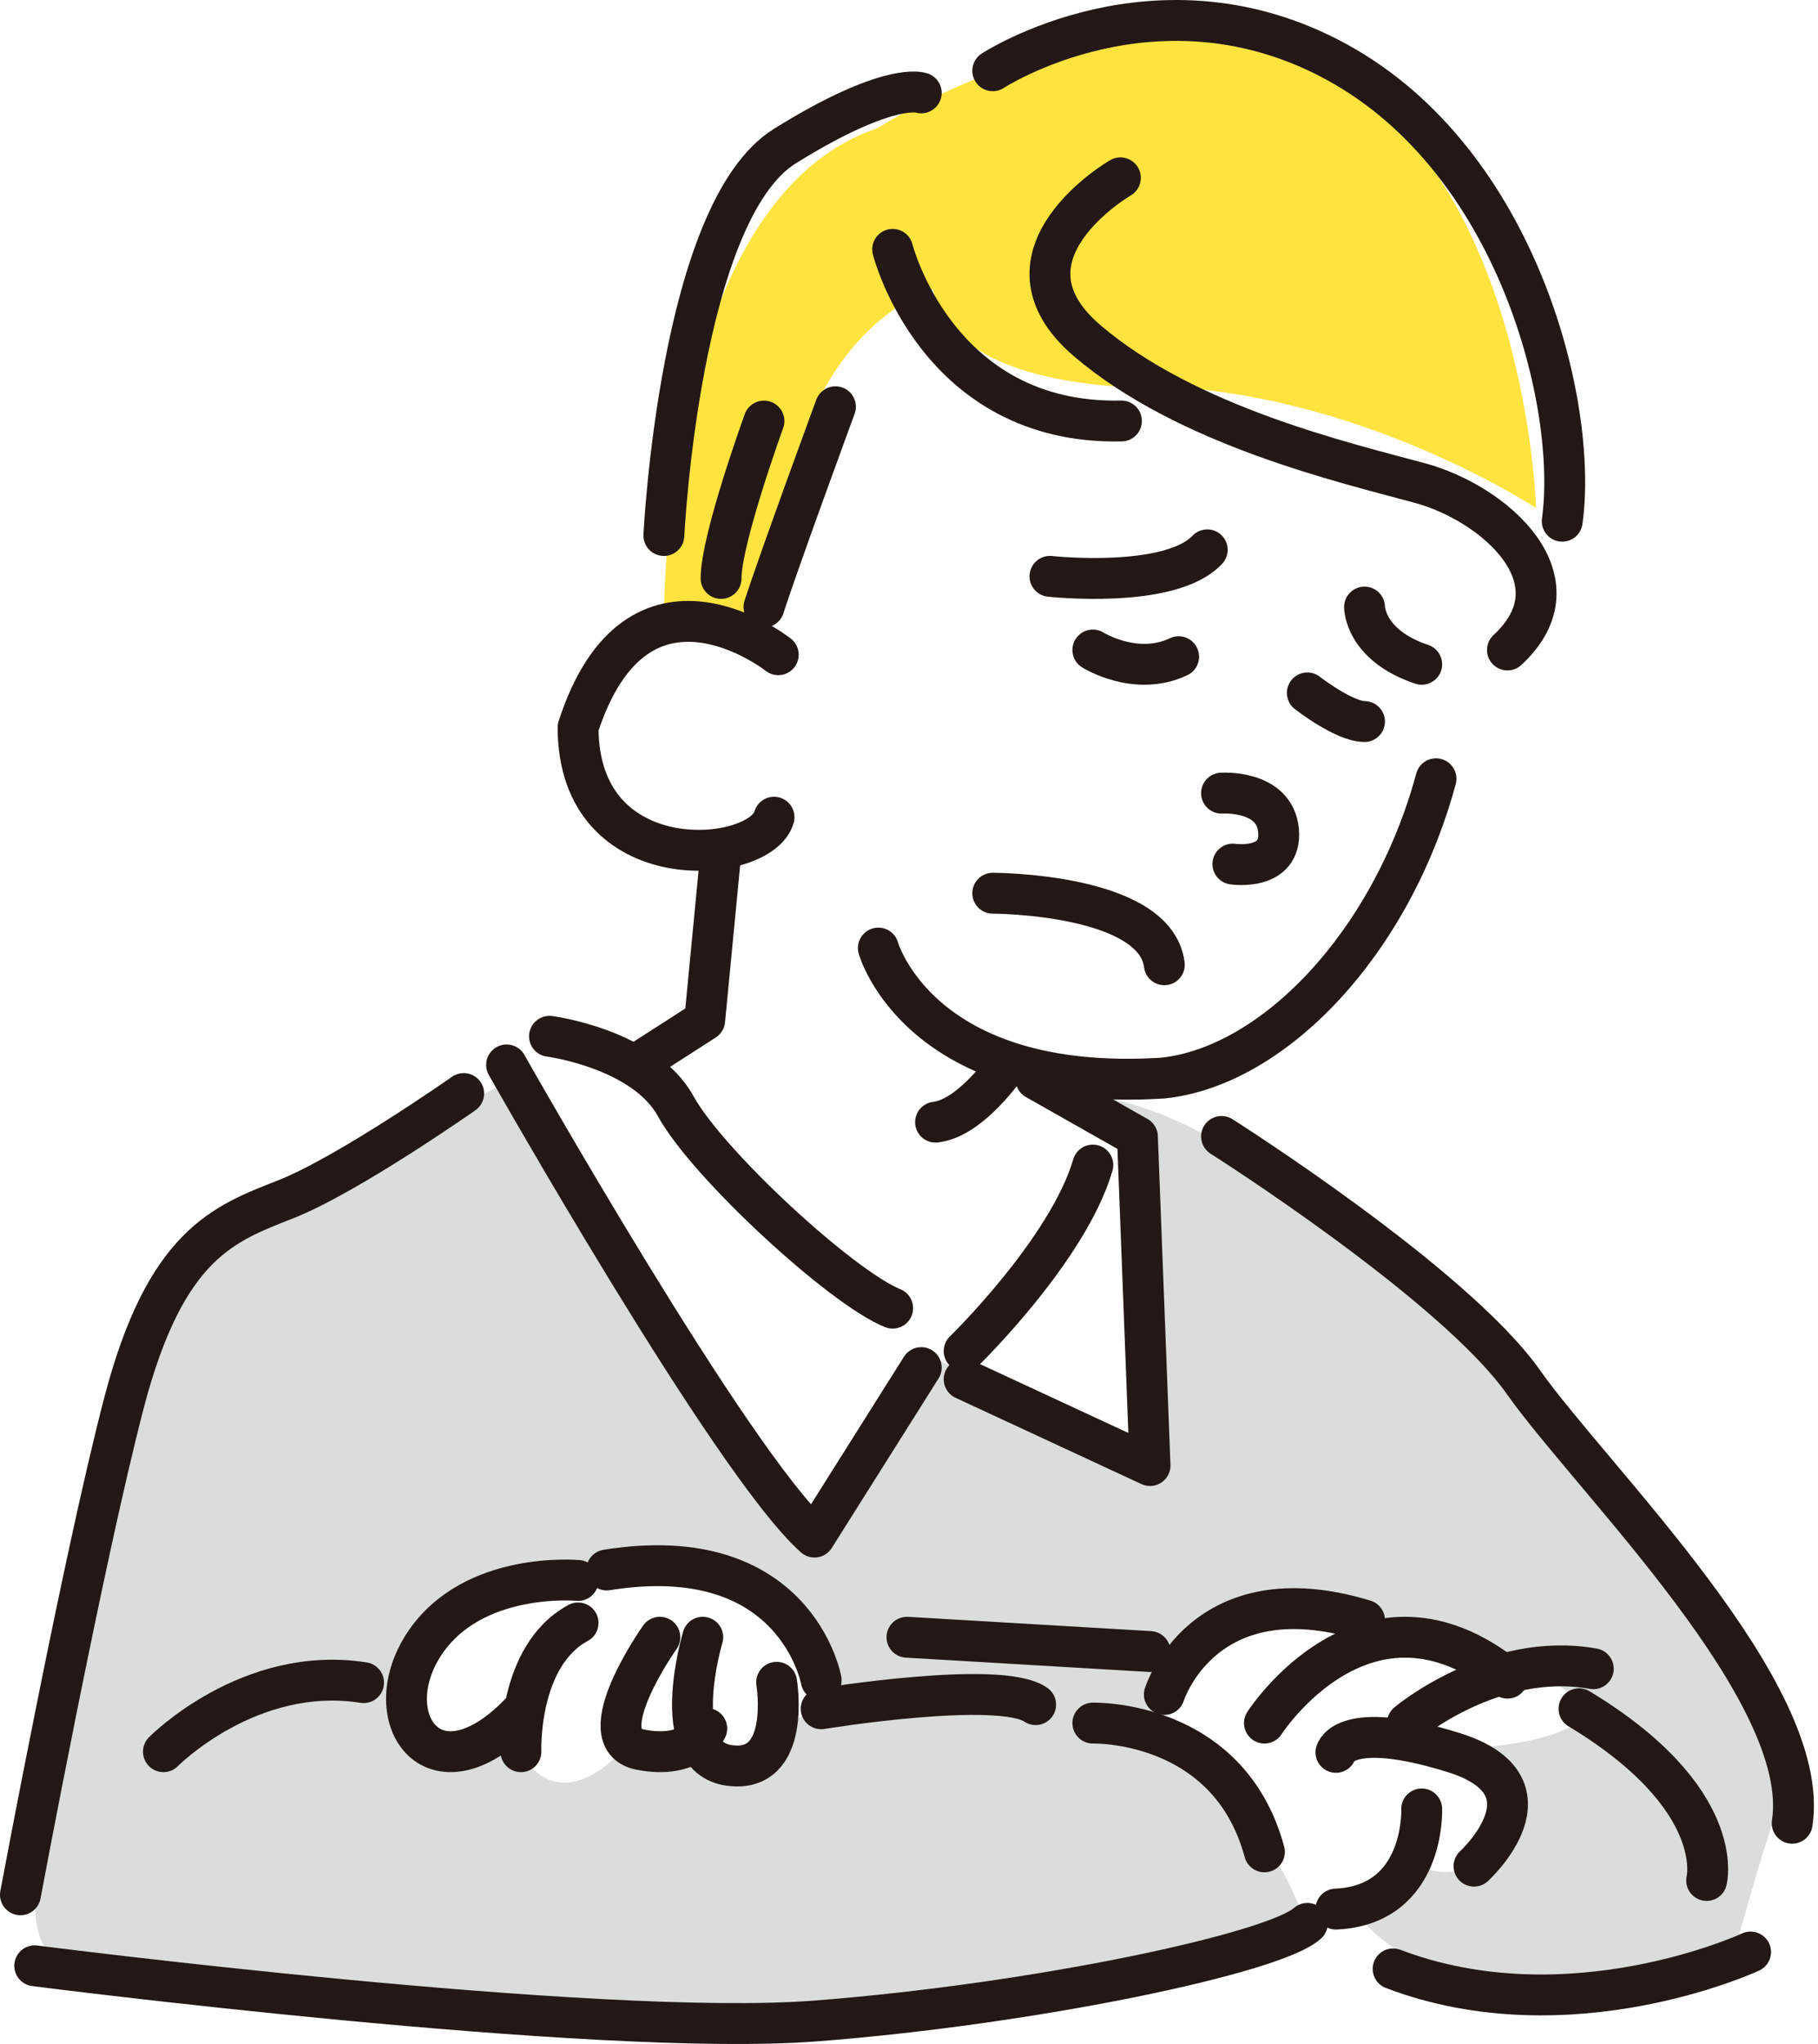 <svg width="89" height="100" viewBox="0 0 89 100" fill="none" xmlns="http://www.w3.org/2000/svg">
<path d="M32.5 30.36C32.5 30.36 32.352 9.845 42.946 6.277C42.946 6.277 55.667 -1.896 65.205 3.601C74.742 9.098 75.2 24.856 75.2 24.856C75.2 24.856 65.508 18.467 54.604 18.91C50.821 18.612 46.426 17.575 45.672 14.152C45.672 14.152 39.614 15.784 38.255 25.748L35.987 31.1C35.987 31.1 35.987 30.063 32.508 30.36H32.5Z" fill="#FFE33F"/>
<path d="M25.043 52.8C25.043 52.8 13.232 59.218 11.096 59.975C10.09 60.607 6.317 65.135 3.682 79.609C1.047 94.084 0.79 95.59 4.438 96.597C8.086 97.605 50.684 102.515 64 94.458C64 94.458 61.489 83.888 48.541 83.388C42.382 83.388 40.37 83.763 40.37 83.763L38.109 84.263C38.109 84.263 38.484 88.791 34.469 85.519C34.432 85.093 31.701 87.284 30.446 85.644C30.446 85.644 27.678 88.916 25.667 86.019V84.005C25.667 84.005 19.009 89.291 20.389 81.991C21.27 78.72 28.31 75.823 36.473 77.838C38.234 78.595 39.614 80.484 39.989 82.116C40.363 83.748 40.488 75.324 40.488 75.324C40.488 75.324 33.955 67.649 27.546 56.446C26.166 53.932 25.036 52.8 25.036 52.8H25.043Z" fill="#DBDDDD"/>
<path d="M39.825 74.912L45.852 66.487L56.4 71.815L55.847 56.072L51.645 53.529C51.645 53.529 55.927 52.895 62.194 57.581C68.46 62.275 73.695 67.201 76.392 70.459C79.089 73.717 86.54 81.588 87.1 88.352C86.547 89.547 85.035 95.027 85.035 95.027C85.035 95.027 70.598 100.355 66.003 93.038C66.003 93.038 68.068 93.118 69.02 91.048C69.02 91.048 71.717 92.797 72.829 90.013C73.622 88.978 74.734 86.355 70.132 85.64C70.132 85.64 77.22 85.546 77.591 83.651C77.591 83.651 75.846 81.267 73.549 81.901C73.549 81.901 71.804 79.832 67.523 80.233C67.523 80.233 64.033 76.654 58.319 80.553C57.767 81.901 55.382 86.916 55.382 86.916L40.944 85.086L38.8 78.41L39.832 74.912H39.825Z" fill="#DBDDDD"/>
<path d="M32.5 26.2C32.5 26.2 33.267 10.364 38.417 7.151C43.573 3.946 45.1 4.544 45.1 4.544" stroke="#231815" stroke-width="2" stroke-linecap="round" stroke-linejoin="round"/>
<path d="M48.6 3.461C48.6 3.461 56.651 -1.797 65.483 3.059C74.315 7.915 77.266 19.839 76.478 25.5" stroke="#231815" stroke-width="2" stroke-linecap="round" stroke-linejoin="round"/>
<path d="M54.849 8.7C54.849 8.7 48.327 12.485 53.22 16.666C58.113 20.848 65.85 22.638 69.52 23.635C73.189 24.633 77.467 28.411 73.797 31.8" stroke="#231815" stroke-width="2" stroke-linecap="round" stroke-linejoin="round"/>
<path d="M43.7 12.2C43.7 12.2 45.865 20.8 54.9 20.596" stroke="#231815" stroke-width="2" stroke-linecap="round" stroke-linejoin="round"/>
<path d="M37.4 20.6C37.4 20.6 35.3 26.377 35.3 28.3" stroke="#231815" stroke-width="2" stroke-linecap="round" stroke-linejoin="round"/>
<path d="M40.9 19.9C40.9 19.9 38.139 27.399 37.4 29.7" stroke="#231815" stroke-width="2" stroke-linecap="round" stroke-linejoin="round"/>
<path d="M38.1 32.032C38.1 32.032 31.218 26.588 28.3 35.586C28.3 43.12 37.263 42.287 37.893 39.981" stroke="#231815" stroke-width="2" stroke-linecap="round" stroke-linejoin="round"/>
<path d="M35.3 41.6L34.498 49.918L31.1 52.1" stroke="#231815" stroke-width="2" stroke-linecap="round" stroke-linejoin="round"/>
<path d="M26.9 50.7C26.9 50.7 31.53 51.301 33.081 54.123C34.631 56.945 41.189 62.99 43.7 64" stroke="#231815" stroke-width="2" stroke-linecap="round" stroke-linejoin="round"/>
<path d="M24.8 52.1C24.8 52.1 35.853 71.643 39.873 75.2L45.1 66.908" stroke="#231815" stroke-width="2" stroke-linecap="round" stroke-linejoin="round"/>
<path d="M43 46.383C43 46.383 44.989 53.509 56.947 52.742C62.328 52.167 68.105 46.191 70.3 38.1" stroke="#231815" stroke-width="2" stroke-linecap="round" stroke-linejoin="round"/>
<path d="M51.4 28.197C51.4 28.197 57.278 28.842 59.1 26.9" stroke="#231815" stroke-width="2" stroke-linecap="round" stroke-linejoin="round"/>
<path d="M66.8 29.7C66.8 29.7 66.8 31.564 69.6 32.5" stroke="#231815" stroke-width="2" stroke-linecap="round" stroke-linejoin="round"/>
<path d="M53.5 31.8C53.5 31.8 55.603 33.126 57.7 32.128" stroke="#231815" stroke-width="2" stroke-linecap="round" stroke-linejoin="round"/>
<path d="M64 33.9C64 33.9 65.798 35.3 66.8 35.3" stroke="#231815" stroke-width="2" stroke-linecap="round" stroke-linejoin="round"/>
<path d="M59.8 38.804C59.8 38.804 62.405 38.622 62.59 40.63C62.775 42.638 60.355 42.274 60.355 42.274" stroke="#231815" stroke-width="2" stroke-linecap="round" stroke-linejoin="round"/>
<path d="M48.6 43.7C48.6 43.7 56.564 43.7 57 47.2" stroke="#231815" stroke-width="2" stroke-linecap="round" stroke-linejoin="round"/>
<path d="M49.3 52.1C49.3 52.1 47.55 54.701 45.8 54.9" stroke="#231815" stroke-width="2" stroke-linecap="round" stroke-linejoin="round"/>
<path d="M50.713 52.8L55.683 55.614L56.3 71.7L47.2 67.479" stroke="#231815" stroke-width="2" stroke-linecap="round" stroke-linejoin="round"/>
<path d="M47.2 66.1C47.2 66.1 52.286 61.153 53.5 57" stroke="#231815" stroke-width="2" stroke-linecap="round" stroke-linejoin="round"/>
<path d="M22.7 53.5C22.7 53.5 17.023 57.481 13.983 58.676C10.942 59.871 8.104 60.868 6.072 68.624C4.048 76.388 1 92.7 1 92.7" stroke="#231815" stroke-width="2" stroke-linecap="round" stroke-linejoin="round"/>
<path d="M1.7 96.174C1.7 96.174 29.169 99.701 39.919 98.875C50.669 98.048 62.409 95.554 64 94.1" stroke="#231815" stroke-width="2" stroke-linecap="round" stroke-linejoin="round"/>
<path d="M8 85.7C8 85.7 12.2 81.436 17.8 82.321" stroke="#231815" stroke-width="2" stroke-linecap="round" stroke-linejoin="round"/>
<path d="M59.8 55.6C59.8 55.6 71.17 62.797 74.565 67.601C77.961 72.404 88.728 82.798 87.736 89.2" stroke="#231815" stroke-width="2" stroke-linecap="round" stroke-linejoin="round"/>
<path d="M83.548 92C83.548 92 84.592 87.999 77.3 83.6" stroke="#231815" stroke-width="2" stroke-linecap="round" stroke-linejoin="round"/>
<path d="M85.7 95.5C85.7 95.5 76.854 99.614 68.2 96.326" stroke="#231815" stroke-width="2" stroke-linecap="round" stroke-linejoin="round"/>
<path d="M56.3 80.8L44.4 80.1" stroke="#231815" stroke-width="2" stroke-linecap="round" stroke-linejoin="round"/>
<path d="M40.2 83.6C40.2 83.6 48.945 82.171 50.7 83.397" stroke="#231815" stroke-width="2" stroke-linecap="round" stroke-linejoin="round"/>
<path d="M53.5 84.301C53.5 84.301 60.144 84.105 61.9 90.6" stroke="#231815" stroke-width="2" stroke-linecap="round" stroke-linejoin="round"/>
<path d="M69.599 88.5C69.599 88.5 69.797 93.197 65.4 93.4" stroke="#231815" stroke-width="2" stroke-linecap="round" stroke-linejoin="round"/>
<path d="M72.16 91.3C72.16 91.3 76.46 87.381 71.134 85.733C65.807 84.084 65.4 85.733 65.4 85.733" stroke="#231815" stroke-width="2" stroke-linecap="round" stroke-linejoin="round"/>
<path d="M57 82.9C57 82.9 58.888 76.861 66.8 79.266" stroke="#231815" stroke-width="2" stroke-linecap="round" stroke-linejoin="round"/>
<path d="M61.9 84.3C61.9 84.3 66.874 76.553 73.8 82.102" stroke="#231815" stroke-width="2" stroke-linecap="round" stroke-linejoin="round"/>
<path d="M68.9 84.3C68.9 84.3 73.115 80.76 78 81.641" stroke="#231815" stroke-width="2" stroke-linecap="round" stroke-linejoin="round"/>
<path d="M40.2 82.2C40.2 82.2 38.973 75.324 29.7 76.81" stroke="#231815" stroke-width="2" stroke-linecap="round" stroke-linejoin="round"/>
<path d="M28.3 77.323C28.3 77.323 23.11 76.828 20.745 80.464C18.379 84.1 21.29 88.323 25.654 83.605" stroke="#231815" stroke-width="2" stroke-linecap="round" stroke-linejoin="round"/>
<path d="M25.502 85.7C25.502 85.7 25.313 81.017 28.3 79.4" stroke="#231815" stroke-width="2" stroke-linecap="round" stroke-linejoin="round"/>
<path d="M32.304 80.1C32.304 80.1 28.771 85.081 31.33 85.595C33.89 86.109 34.6 84.567 34.6 84.567" stroke="#231815" stroke-width="2" stroke-linecap="round" stroke-linejoin="round"/>
<path d="M34.404 80.1C34.404 80.1 32.643 85.952 35.704 86.372C38.766 86.793 38.02 82.304 38.02 82.304" stroke="#231815" stroke-width="2" stroke-linecap="round" stroke-linejoin="round"/>
</svg>
